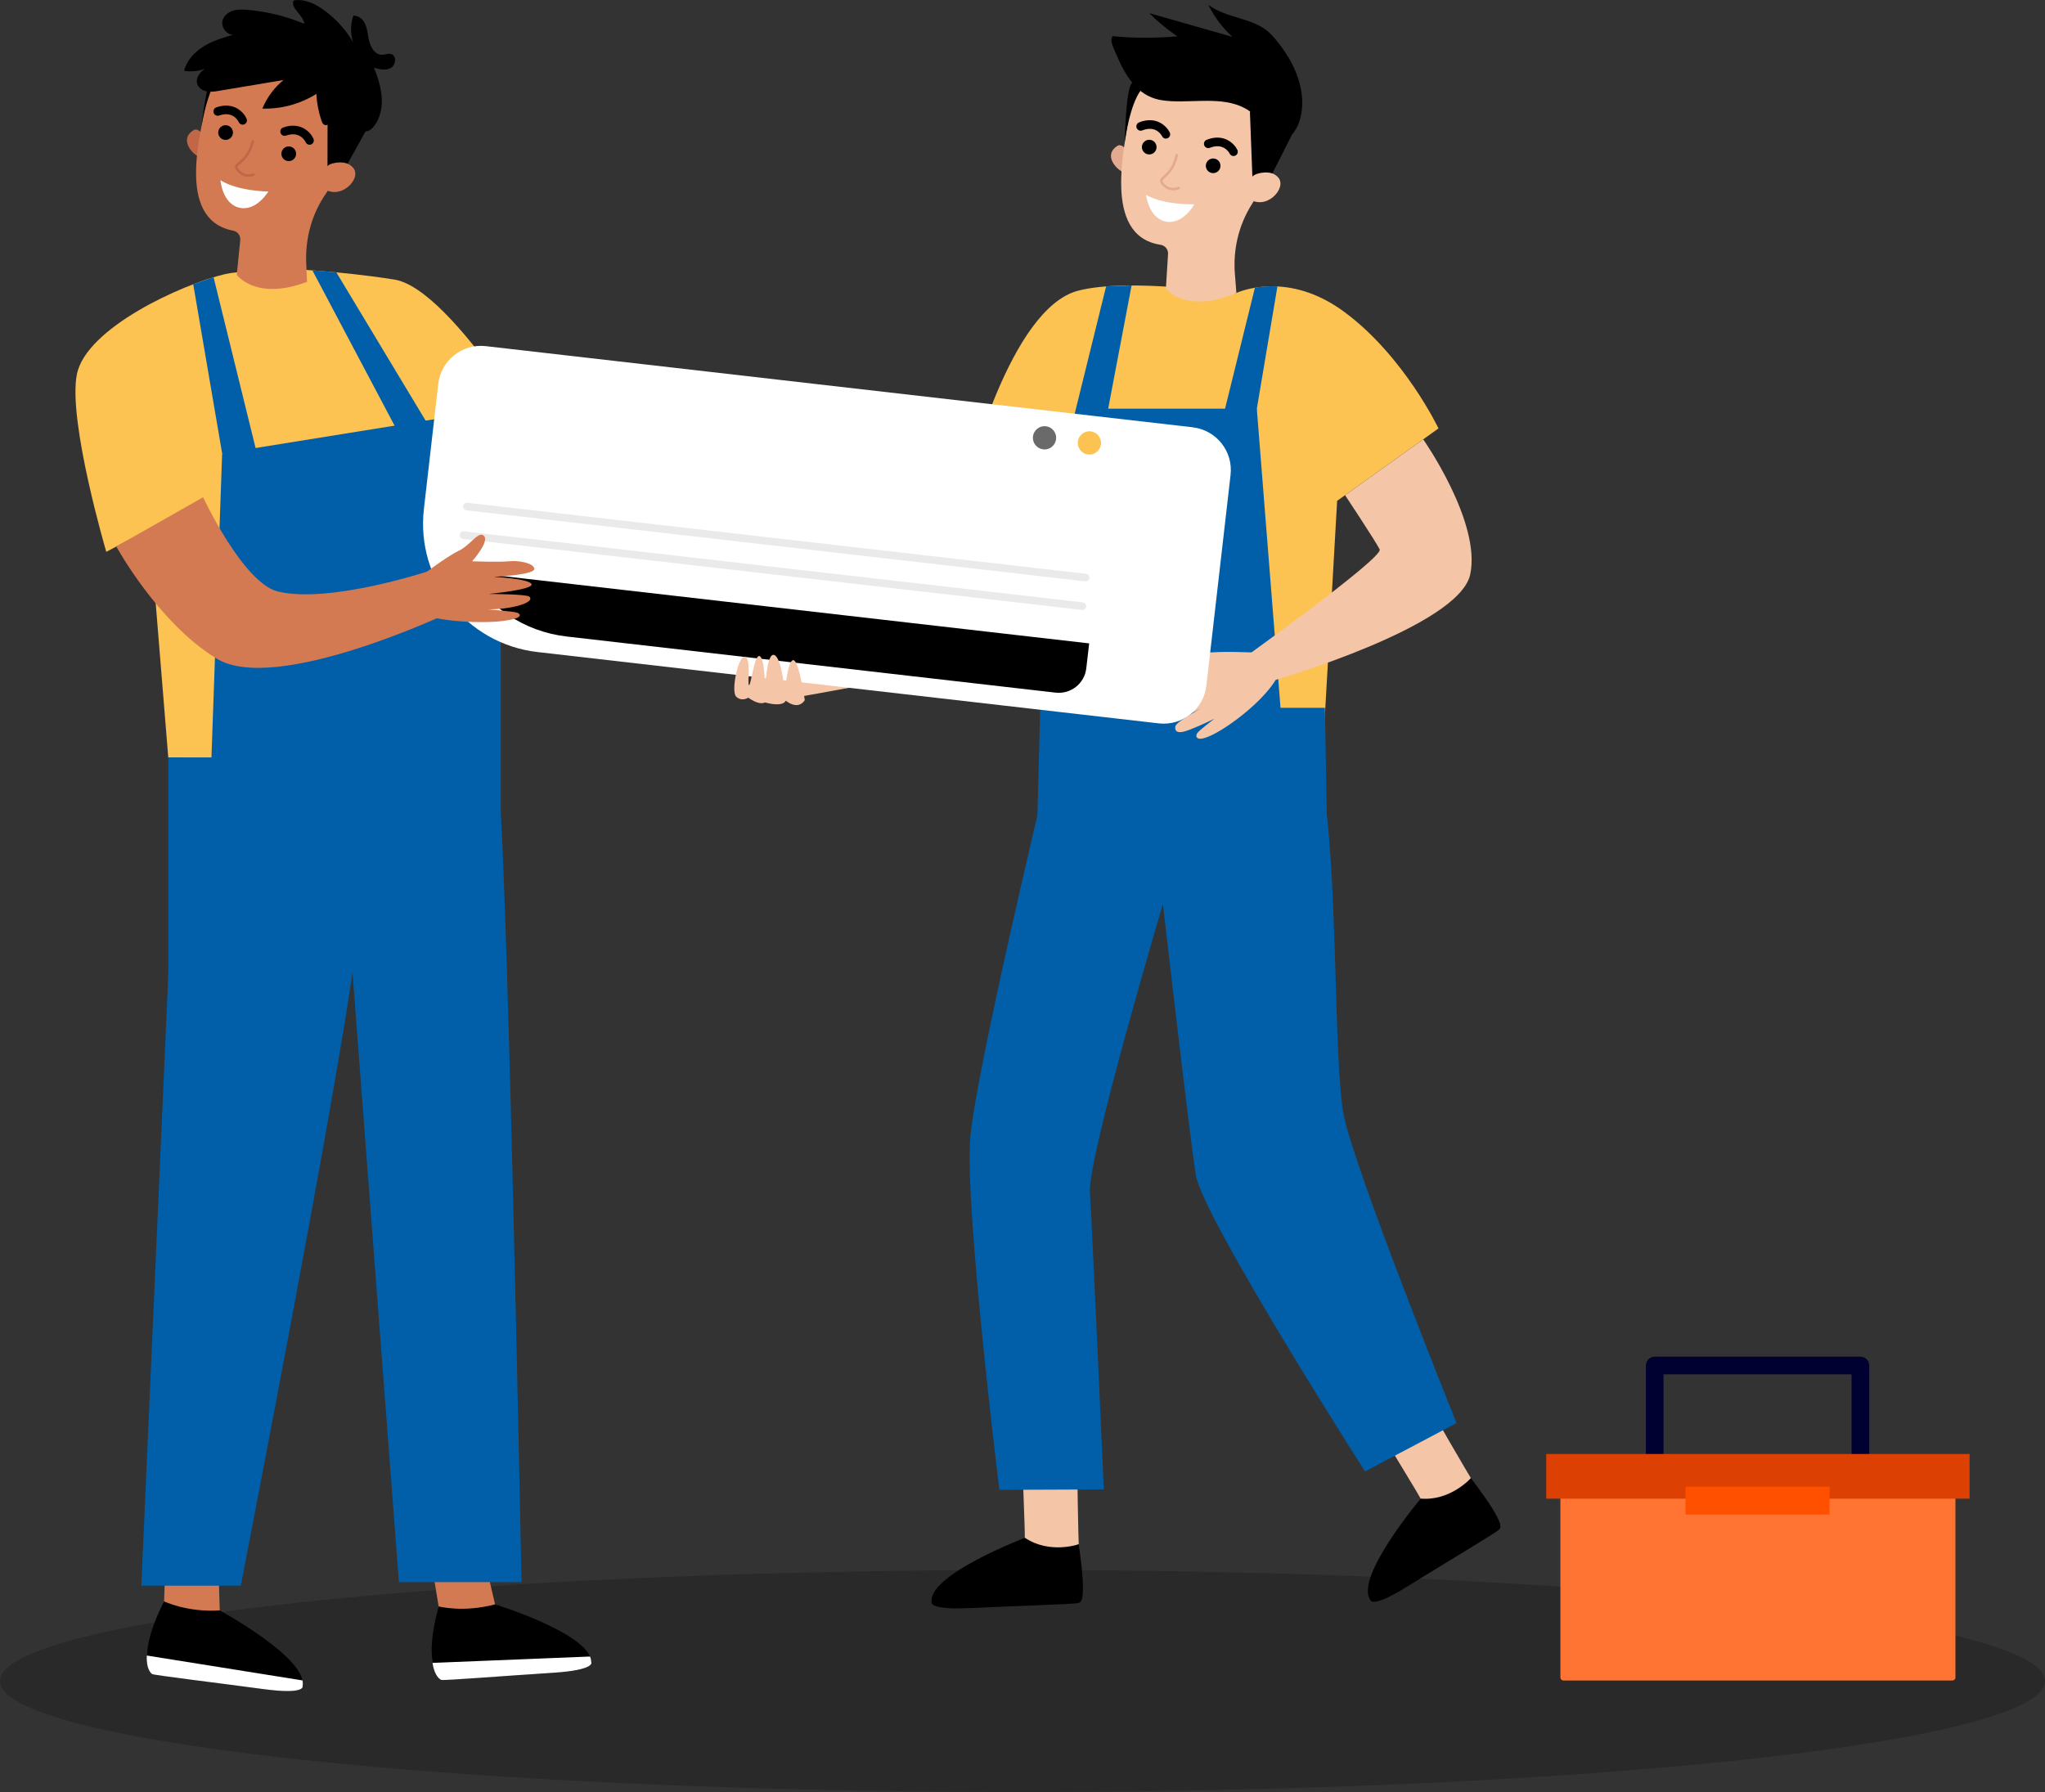 <?xml version="1.0" encoding="UTF-8"?><svg id="Layer_2" xmlns="http://www.w3.org/2000/svg" viewBox="0 0 350 306.74"><rect x="0" y="0" width="350" height="306.74" fill="#333333" stroke="none"/><defs><style>.cls-1{fill:#e4aa8f;}.cls-1,.cls-2,.cls-3,.cls-4,.cls-5,.cls-6,.cls-7,.cls-8,.cls-9,.cls-10,.cls-11,.cls-12,.cls-13,.cls-14,.cls-15,.cls-16{stroke-width:0px;}.cls-2{fill:#6a6a6a;}.cls-4{opacity:.2;}.cls-5{fill:#c16748;}.cls-6{fill:#dd4003;}.cls-7{fill:#d37a53;}.cls-8{fill:#fff;}.cls-9{fill:#005fa8;}.cls-10{fill:#ff7333;}.cls-11{fill:#fcc252;}.cls-12{fill:#ff5000;}.cls-13{fill:#eaeaeb;}.cls-14{fill:#2f31ed;}.cls-15{fill:#f4c5a7;}.cls-16{fill:#010131;}</style></defs><g id="Layer_1-2"><ellipse class="cls-4" cx="175" cy="287.74" rx="175" ry="19"/><path class="cls-15" d="M174.84,247.36s.66,15.94.55,16.14c-.11.2,1,1.9,1,1.9l4.31.75,3.92-1.82s-.44-14.23-.03-16.23c.4-2-9.75-.74-9.75-.74Z"/><path class="cls-3" d="M184.62,264.33s-4.95,1.75-9.2-1.1c0,0-16.49,6.26-15.97,10.96,0,0-.7,1.41,6.46,1.07,7.16-.33,18.27-.69,18.57-.86.3-.17,1.7.58.14-10.08Z"/><path class="cls-15" d="M234.94,242.94s8.33,13.61,8.33,13.83c0,.22,1.8,1.17,1.8,1.17l4.13-1.43,2.54-3.5s-7.3-12.22-7.92-14.17c-.62-1.95-8.88,4.09-8.88,4.09Z"/><path class="cls-3" d="M251.74,253.01s-3.48,3.94-8.58,3.51c0,0-11.37,13.48-8.63,17.34,0,0,.07,1.57,6.16-2.2,6.09-3.77,15.63-9.49,15.81-9.78.18-.29,1.77-.32-4.77-8.87Z"/><path class="cls-9" d="M226.14,133.23c2.96,14.13,2,48.31,3.85,57.68,1.85,9.37,19.3,52.68,19.3,52.68l-15.67,8.28s-27.86-43.61-28.97-50.79c-1.12-7.19-5.62-46.35-5.62-46.35,0,0-12.88,43.38-12.49,49.35.39,5.97,2.38,50.87,2.38,50.87l-17.88.07s-6.01-48.74-4.97-60.34c1.04-11.6,12.59-59.81,12.59-59.81l47.49-1.64Z"/><path class="cls-15" d="M169.37,80.89s-3.21,14.56-5.37,16.36c-2.17,1.8-34.73,18.19-34.73,18.19l2.05,4.76s47.6-7.81,47.95-11.44c.35-3.63,3.89-24.26,3.89-24.26l-13.79-3.62Z"/><path class="cls-11" d="M246.2,73.33l-17.35,12.4-2.71,47.5-47.49,1.64-1.28-47.49-11.62-5.75s7.13-28.79,18.73-31.86c8.67-2.29,26.83.5,26.83.5,0,0,1.3-.65,3.48-1.02,1.08-.18,2.38-.29,3.84-.22,3.22.17,7.25,1.23,11.54,4.43,10.18,7.57,16.03,19.88,16.03,19.88Z"/><path class="cls-3" d="M204.82,111.41l.52,3.22h-3.35s-2.55-1.89-2.4-2.23c.15-.33,1.32-2.36,1.32-2.36l3.91,1.37Z"/><path class="cls-1" d="M193.09,26.13s-.95-1.75-1.87-1.15c-2.35,1.52-.34,3.91,1.08,4.53l.79-3.38Z"/><path class="cls-15" d="M193.14,20h.01c0-.17.02-.34.03-.52.67-7.73,7.74-13.37,15.54-12.17,6.5,1,11.39,6.67,11.43,13.24.01,2.44-.61,4.7-1.7,6.66-1.52,3.04-2.85,5.64-4.21,7.77-2.24,3.53-3.22,7.73-2.89,11.9l.26,3.28c-8.65,3.68-12.07-.74-12.07-.74l.37-5.95c.05-.78-.51-1.45-1.28-1.57,0,0,0,0-.01,0-10.2-1.56-5.89-17.28-5.49-21.9Z"/><path class="cls-3" d="M206.38,28.27c.06-.69.67-1.2,1.36-1.14.69.06,1.2.67,1.14,1.36-.06.69-.67,1.2-1.36,1.14-.69-.06-1.2-.67-1.14-1.36Z"/><path class="cls-3" d="M195.44,25.07c.06-.69.67-1.2,1.36-1.14.69.06,1.2.67,1.14,1.36-.06.69-.67,1.2-1.36,1.14-.69-.06-1.2-.67-1.14-1.36Z"/><path class="cls-3" d="M211.04,26.71c.13.01.26-.01.39-.07.37-.18.52-.62.34-.99-.54-1.1-2.33-2.88-5.25-1.72-.38.15-.56.58-.41.96.15.38.58.56.96.41,2.4-.95,3.35.92,3.39,1,.12.24.35.39.6.41Z"/><path class="cls-3" d="M199.47,23.72c.13.01.26-.01.39-.07.37-.18.52-.62.34-.98-.54-1.1-2.33-2.88-5.25-1.72-.38.15-.56.58-.41.96.15.38.58.56.96.41,2.4-.95,3.35.92,3.39,1,.12.24.35.39.6.41Z"/><polygon class="cls-3" points="221.22 22.86 216.77 31.64 214.37 30.94 213.92 19.07 221.22 22.86"/><path class="cls-15" d="M214.01,30.62c.26-.42.66-.72,1.13-.86.96-.29,2.64-.56,3.66.66,1.51,1.8-2.2,5.89-5.29,3.42,0,0-.86-1.02.5-3.23Z"/><path class="cls-1" d="M199.55,32.24c1.15.69,2.28.14,2.29.13.11-.05.15-.19.1-.29-.05-.11-.19-.15-.29-.1-.05.03-1.31.63-2.41-.56-.18-.19-.27-.35-.26-.45,0-.15.2-.33.47-.57.62-.56,1.67-1.51,2.17-3.81.03-.12-.05-.23-.17-.26-.12-.03-.23.05-.26.17-.47,2.16-1.41,3.01-2.03,3.57-.34.3-.6.55-.62.88-.01.24.11.47.38.77.21.22.42.4.63.52Z"/><path class="cls-8" d="M204.41,34.97s-5.16.18-8.27-1.61c0,0,.46,4,3.4,4.57,2.94.57,4.87-2.96,4.87-2.96Z"/><path class="cls-3" d="M195.75,14.96s-2.05,1.19-3.24,9.32c0,0,.14-9.16,1.24-10.08,1.1-.91,2,.76,2,.76Z"/><path class="cls-3" d="M217.64,5.99c-2.7-3-7.64-2.72-10.84-5.17,1.02,2.06,2.43,3.93,4.12,5.49-4.74-1.35-9.48-2.71-14.22-4.06,1.46,1.48,3.08,2.81,4.8,3.97-3.69.33-7.41.32-11.09-.03-.36.57-.12,1.31.14,1.94,1.4,3.42,3.12,7.18,6.55,8.55,1.06.43,2.22.58,3.37.64,4.53.23,9.54-.9,13.3,1.64,1.74,1.18,3.91,5.29,6.39,4.68,2.2-.54,5.85-8.36-2.51-17.66Z"/><path class="cls-9" d="M218.63,49.03l-4.2,24.94-5.74-.06,6.09-24.67c1.08-.18,2.38-.29,3.84-.22Z"/><polygon class="cls-9" points="188.9 73.97 193.67 48.87 189.31 49.02 183.17 73.91 188.9 73.97"/><polygon class="cls-9" points="187.87 69.95 215.1 69.95 219.16 121.16 226.76 121.16 227.08 139.39 177.56 139.39 178.16 116.35 183.17 73.83 187.87 69.95"/><polygon class="cls-14" points="187.01 76.81 209.61 76.81 209.61 89.72 198.31 95.79 187.01 89.72 187.01 76.81"/><path class="cls-15" d="M215.04,111.71s-6.41-.32-8.76.08c-2.34.4-4.91-.96-5.15.4-.24,1.36,4.2,2.43,4.2,2.43,0,0-3.87,2.89-5.2,3.6-1.33.71-2.31,1.99-1.52,2.76.68.66,5.49-2.08,5.49-2.08,0,0-4.59,2.29-3.52,3.94.57.87,5.63-1.94,5.63-1.94,0,0-4.92,2.58-5.05,3.43-.12.77.2,1.45,2.42.59,2.22-.86,4.27-1.9,4.27-1.9,0,0-2.67,2.02-2.97,2.51-.31.5-.26,1.74,2.9.11,3.15-1.63,8.38-5.69,10.56-9.27l-3.3-4.66Z"/><path class="cls-15" d="M243.58,75.2s9.95,14.17,8.05,23.12c-1.9,8.95-33.3,18.05-33.3,18.05l-6.96-2.66s25.49-18.23,24.76-19.67c-.73-1.45-5.92-9.28-5.92-9.28l13.37-9.55Z"/><path class="cls-7" d="M84.73,274.61l-3.73-15.95h-8.6l2.86,17.47s7.36.89,9.47-1.52Z"/><path class="cls-3" d="M75.07,274.97s4.17,1.11,9.66-.35c0,0,16.47,5.08,16.46,9.9,0,0,.86,1.34-6.41,1.8-7.27.45-18.56,1.31-18.88,1.18-.32-.14-3.8-1.57-.82-12.52Z"/><path class="cls-8" d="M75.54,287.56c.32.13,11.77-.76,19.14-1.23,7.38-.48,6.51-1.82,6.51-1.82,0-.32-.07-.64-.21-.96l-26.95,1.09c.33,2.32,1.33,2.85,1.51,2.92Z"/><path class="cls-7" d="M37.61,275.67l-.5-16.37-8.43-1.7-.64,17.69s7.04,2.32,9.58.38Z"/><path class="cls-3" d="M28.07,274.1s3.87,1.91,9.54,1.56c0,0,15.14,8.23,14.18,12.95,0,0,.58,1.49-6.64.5-7.22-.99-18.46-2.38-18.74-2.57-.29-.2-3.42-2.29,1.67-12.44Z"/><path class="cls-8" d="M26.04,286.55c.29.2,11.69,1.58,19.01,2.57,7.32.99,6.74-.5,6.74-.5.06-.31.05-.64-.02-.98l-26.64-4.26c-.13,2.34.74,3.06.9,3.16Z"/><path class="cls-9" d="M30.12,137.02l-5.93,134.4h17.02s15.6-80.14,19.12-104.98l7.94,104.38h20.99s-2.64-135.78-4.06-136.18c-1.42-.4-55.08,2.38-55.08,2.38Z"/><path class="cls-11" d="M38.51,46.92c-7.44,1.76-23.76,9.23-25.35,17.14-1.59,7.91,5.03,30.4,5.03,30.4l7.42-3.95,3.19,39.16s55.02.35,55.02-.65,1.41-42.22,1.41-42.22l9.54-7.42s-17.22-29.94-27.29-31.53c-10.07-1.59-19.08-1.85-19.08-1.85,0,0-7.48.36-9.89.93Z"/><polygon class="cls-9" points="38.02 77.61 33.07 48.65 36.55 47.45 43.97 77.61 38.02 77.61"/><polygon class="cls-9" points="68.4 74.5 53.46 46.27 57.56 46.61 74.35 74.5 68.4 74.5"/><polygon class="cls-9" points="79.19 70.98 38.02 77.61 36.19 129.67 28.81 129.67 28.81 172.14 85.71 153.01 85.71 92.94 79.19 70.98"/><path class="cls-8" d="M204.15,73.14l-121-13.89c-4.03-.46-7.68,2.43-8.14,6.46l-2.46,21.41c-1.39,12.13,7.31,23.1,19.44,24.49l106.34,12.21c4.03.46,7.68-2.43,8.14-6.46l4.14-36.07c.46-4.03-2.43-7.68-6.46-8.14Z"/><path class="cls-3" d="M80.03,97.91c3.49,5.91,9.59,10.19,16.94,11.04l83.69,9.61c2.61.3,4.97-1.57,5.26-4.18l.49-4.25-106.38-12.21Z"/><path class="cls-13" d="M185.18,104.4l-105.91-12.16c-.36-.04-.61-.36-.57-.72s.36-.61.72-.57l105.91,12.16c.36.04.61.36.57.72s-.36.61-.72.57Z"/><path class="cls-13" d="M185.74,99.51l-105.91-12.16c-.36-.04-.61-.36-.57-.72.04-.36.36-.61.72-.57l105.91,12.16c.36.04.61.36.57.72-.04.36-.36.61-.72.57Z"/><path class="cls-11" d="M188.43,76.05c.13-1.09-.66-2.08-1.75-2.21-1.09-.13-2.08.66-2.21,1.75-.13,1.09.66,2.08,1.75,2.21,1.09.13,2.08-.66,2.21-1.75Z"/><path class="cls-2" d="M180.75,75.17c.13-1.09-.66-2.08-1.75-2.21-1.09-.13-2.08.66-2.21,1.75-.13,1.09.66,2.08,1.75,2.21,1.09.13,2.08-.66,2.21-1.75Z"/><path class="cls-7" d="M19.91,93.54l14.85-8.42s6.85,14.66,12.78,16.12c8.81,2.16,25.87-3.5,25.87-3.5l3.15,7.28s-29.35,13.85-39.42,7.75c-10.07-6.09-17.23-19.22-17.23-19.22Z"/><path class="cls-7" d="M71.29,99.19s5.02-3.87,7.15-4.87c2.13-1,3.45-3.54,4.4-2.58.96.97-2.04,4.34-2.04,4.34,0,0,4.77.16,6.25,0,1.48-.17,4.19.19,4.4,1.26.21,1.07-6.93,1.4-6.93,1.4,0,0,6.04.31,6.45,1.25.4.94-7.34,1.68-7.34,1.68,0,0,6.46.01,6.97.46.51.44-.04,1.11-2.33,1.66-2.29.55-4.77.52-4.77.52,0,0,4.54.35,5.07.58.53.23,1.09.94-2.39,1.39-3.48.46-11.15.22-14.94-1.46l.05-5.64Z"/><path class="cls-5" d="M34.97,23.5s-.88-1.78-1.83-1.22c-2.41,1.43-.49,3.9.91,4.57l.92-3.35Z"/><path class="cls-7" d="M35.25,17.37h.01c.02-.17.03-.34.05-.52.98-7.7,8.26-13.07,16.01-11.56,6.46,1.25,11.13,7.11,10.91,13.68-.08,2.44-.79,4.68-1.96,6.59-1.64,2.98-3.07,5.52-4.51,7.61-2.38,3.45-3.52,7.6-3.35,11.78l.14,3.29c-8.79,3.34-12.03-1.21-12.03-1.21l.6-5.93c.08-.77-.45-1.47-1.22-1.62,0,0,0,0-.01,0-10.13-1.96-5.21-17.5-4.63-22.1Z"/><path class="cls-3" d="M48.17,26.16c.09-.69.72-1.18,1.41-1.09.69.09,1.18.72,1.09,1.41-.09.69-.72,1.18-1.41,1.09-.69-.09-1.18-.72-1.09-1.41Z"/><path class="cls-3" d="M37.36,22.53c.09-.69.72-1.18,1.41-1.09.69.09,1.18.72,1.09,1.41-.09.69-.72,1.18-1.41,1.09-.69-.09-1.18-.72-1.09-1.41Z"/><path class="cls-3" d="M52.88,24.78c.13.02.26,0,.39-.06.37-.16.54-.6.38-.97-.49-1.12-2.21-2.97-5.18-1.93-.38.13-.59.56-.45.94.13.38.56.59.94.45,2.44-.86,3.31,1.05,3.35,1.13.11.25.33.4.58.43Z"/><path class="cls-3" d="M41.43,21.34c.13.02.26,0,.39-.06.37-.16.54-.6.38-.97-.49-1.12-2.21-2.97-5.18-1.93-.38.13-.59.56-.45.94.13.38.56.59.94.45,2.44-.86,3.31,1.05,3.35,1.13.11.25.33.4.58.43Z"/><polygon class="cls-3" points="63.21 21.33 58.42 29.94 56.05 29.14 56.07 17.25 63.21 21.33"/><path class="cls-7" d="M55.7,28.8c.27-.41.69-.69,1.16-.81.97-.26,2.66-.46,3.64.81,1.44,1.86-2.43,5.8-5.43,3.22,0,0-.82-1.05.63-3.21Z"/><path class="cls-5" d="M41.18,29.86c1.12.74,2.27.23,2.29.22.11-.05.16-.18.11-.29-.05-.11-.18-.16-.29-.11-.05.02-1.33.58-2.38-.65-.17-.2-.25-.36-.25-.46.01-.15.21-.32.5-.55.65-.54,1.72-1.44,2.31-3.72.03-.12-.04-.24-.16-.27-.12-.03-.24.04-.27.16-.55,2.14-1.53,2.96-2.17,3.49-.35.29-.62.52-.65.85-.02.24.09.48.35.78.2.23.41.41.61.55Z"/><path class="cls-8" d="M45.93,32.78s-5.17-.02-8.2-1.93c0,0,.31,4.02,3.22,4.7,2.92.69,4.98-2.77,4.98-2.77Z"/><path class="cls-3" d="M38.06,12.44s-2.1,1.11-3.6,9.19c0,0,1.1-9.03,2.23-9.9,1.14-.87,1.37.71,1.37.71Z"/><path class="cls-3" d="M65.34,17.64c.09-2.08-.56-4.11-1.33-6.04.94.27,2,.51,2.86.04.86-.48,1.07-2.01.15-2.36-.54-.2-1.12.1-1.69.1-1.3-.02-2.02-1.53-2.25-2.82-.23-1.29-.37-2.8-1.45-3.53-.34-.23-.75-.35-1.15-.36-.52,1.45-.53,3.08-.05,4.55-1.25-2.12-2.93-3.98-4.9-5.43-1.53-1.13-3.41-2.04-5.28-1.71-.59,1.41,1.72,2.46,1.81,3.99-3.08-1.29-6.35-2.09-9.66-2.38-.85-.07-1.73-.11-2.55.15-.82.26-1.57.88-1.77,1.72-.26,1.11.65,2.34,1.78,2.39-1.74.52-3.5,1.05-5.04,2.01-1.54.95-2.88,2.4-3.31,4.17,1.19.19,2.44.07,3.57-.36-.82.57-1.59,1.5-1.36,2.48.17.72.87,1.22,1.59,1.38.72.16,1.47.03,2.2-.09,3.67-.61,7.34-1.23,11.02-1.84-1.59,1.29-2.85,2.99-3.63,4.89,3.24.1,6.5-.79,9.25-2.52.07,1.56.37,3.11.87,4.59.08.23.17.48.36.62.65.5,1.38-.48,2.09-.89.87-.5,1.98-.06,2.78.55,1.38,1.05,2.24,2.41,3.65.79.95-1.09,1.39-2.67,1.45-4.09Z"/><path class="cls-15" d="M137.74,119.85s-1-6.87-1.98-6.85c-.98.02-1.42,5.51-1.45,5.42-.02-.09-.51-5.88-1.82-6.31-1.31-.43-1.53,5.91-1.53,5.91,0,0-.06-5.47-.97-5.72-.91-.25-1.43,5-1.79,4.97-.36-.02.42-4.5-.69-4.85-1.12-.35-2.47,5.91-1.51,6.83.95.92,2.08.17,2.08.17,0,0,1.76,1.37,2.86.82,0,0,2.92.89,3.56-.3,0,0,2.02,1.76,3.25-.1Z"/><path class="cls-16" d="M318.4,255.32c-.84,0-1.51-.68-1.51-1.51v-18.56h-32.18v17.45c0,.84-.68,1.51-1.51,1.51s-1.51-.68-1.51-1.51v-18.97c0-.84.68-1.51,1.51-1.51h35.21c.84,0,1.51.68,1.51,1.51v20.07c0,.84-.68,1.51-1.51,1.51Z"/><path class="cls-10" d="M267.06,250.41h67.61v36.74c0,.28-.23.5-.5.5h-66.6c-.28,0-.51-.23-.51-.51v-36.74h0Z"/><rect class="cls-6" x="264.63" y="248.88" width="72.46" height="7.65"/><rect class="cls-12" x="288.47" y="254.49" width="24.66" height="4.75"/></g></svg>